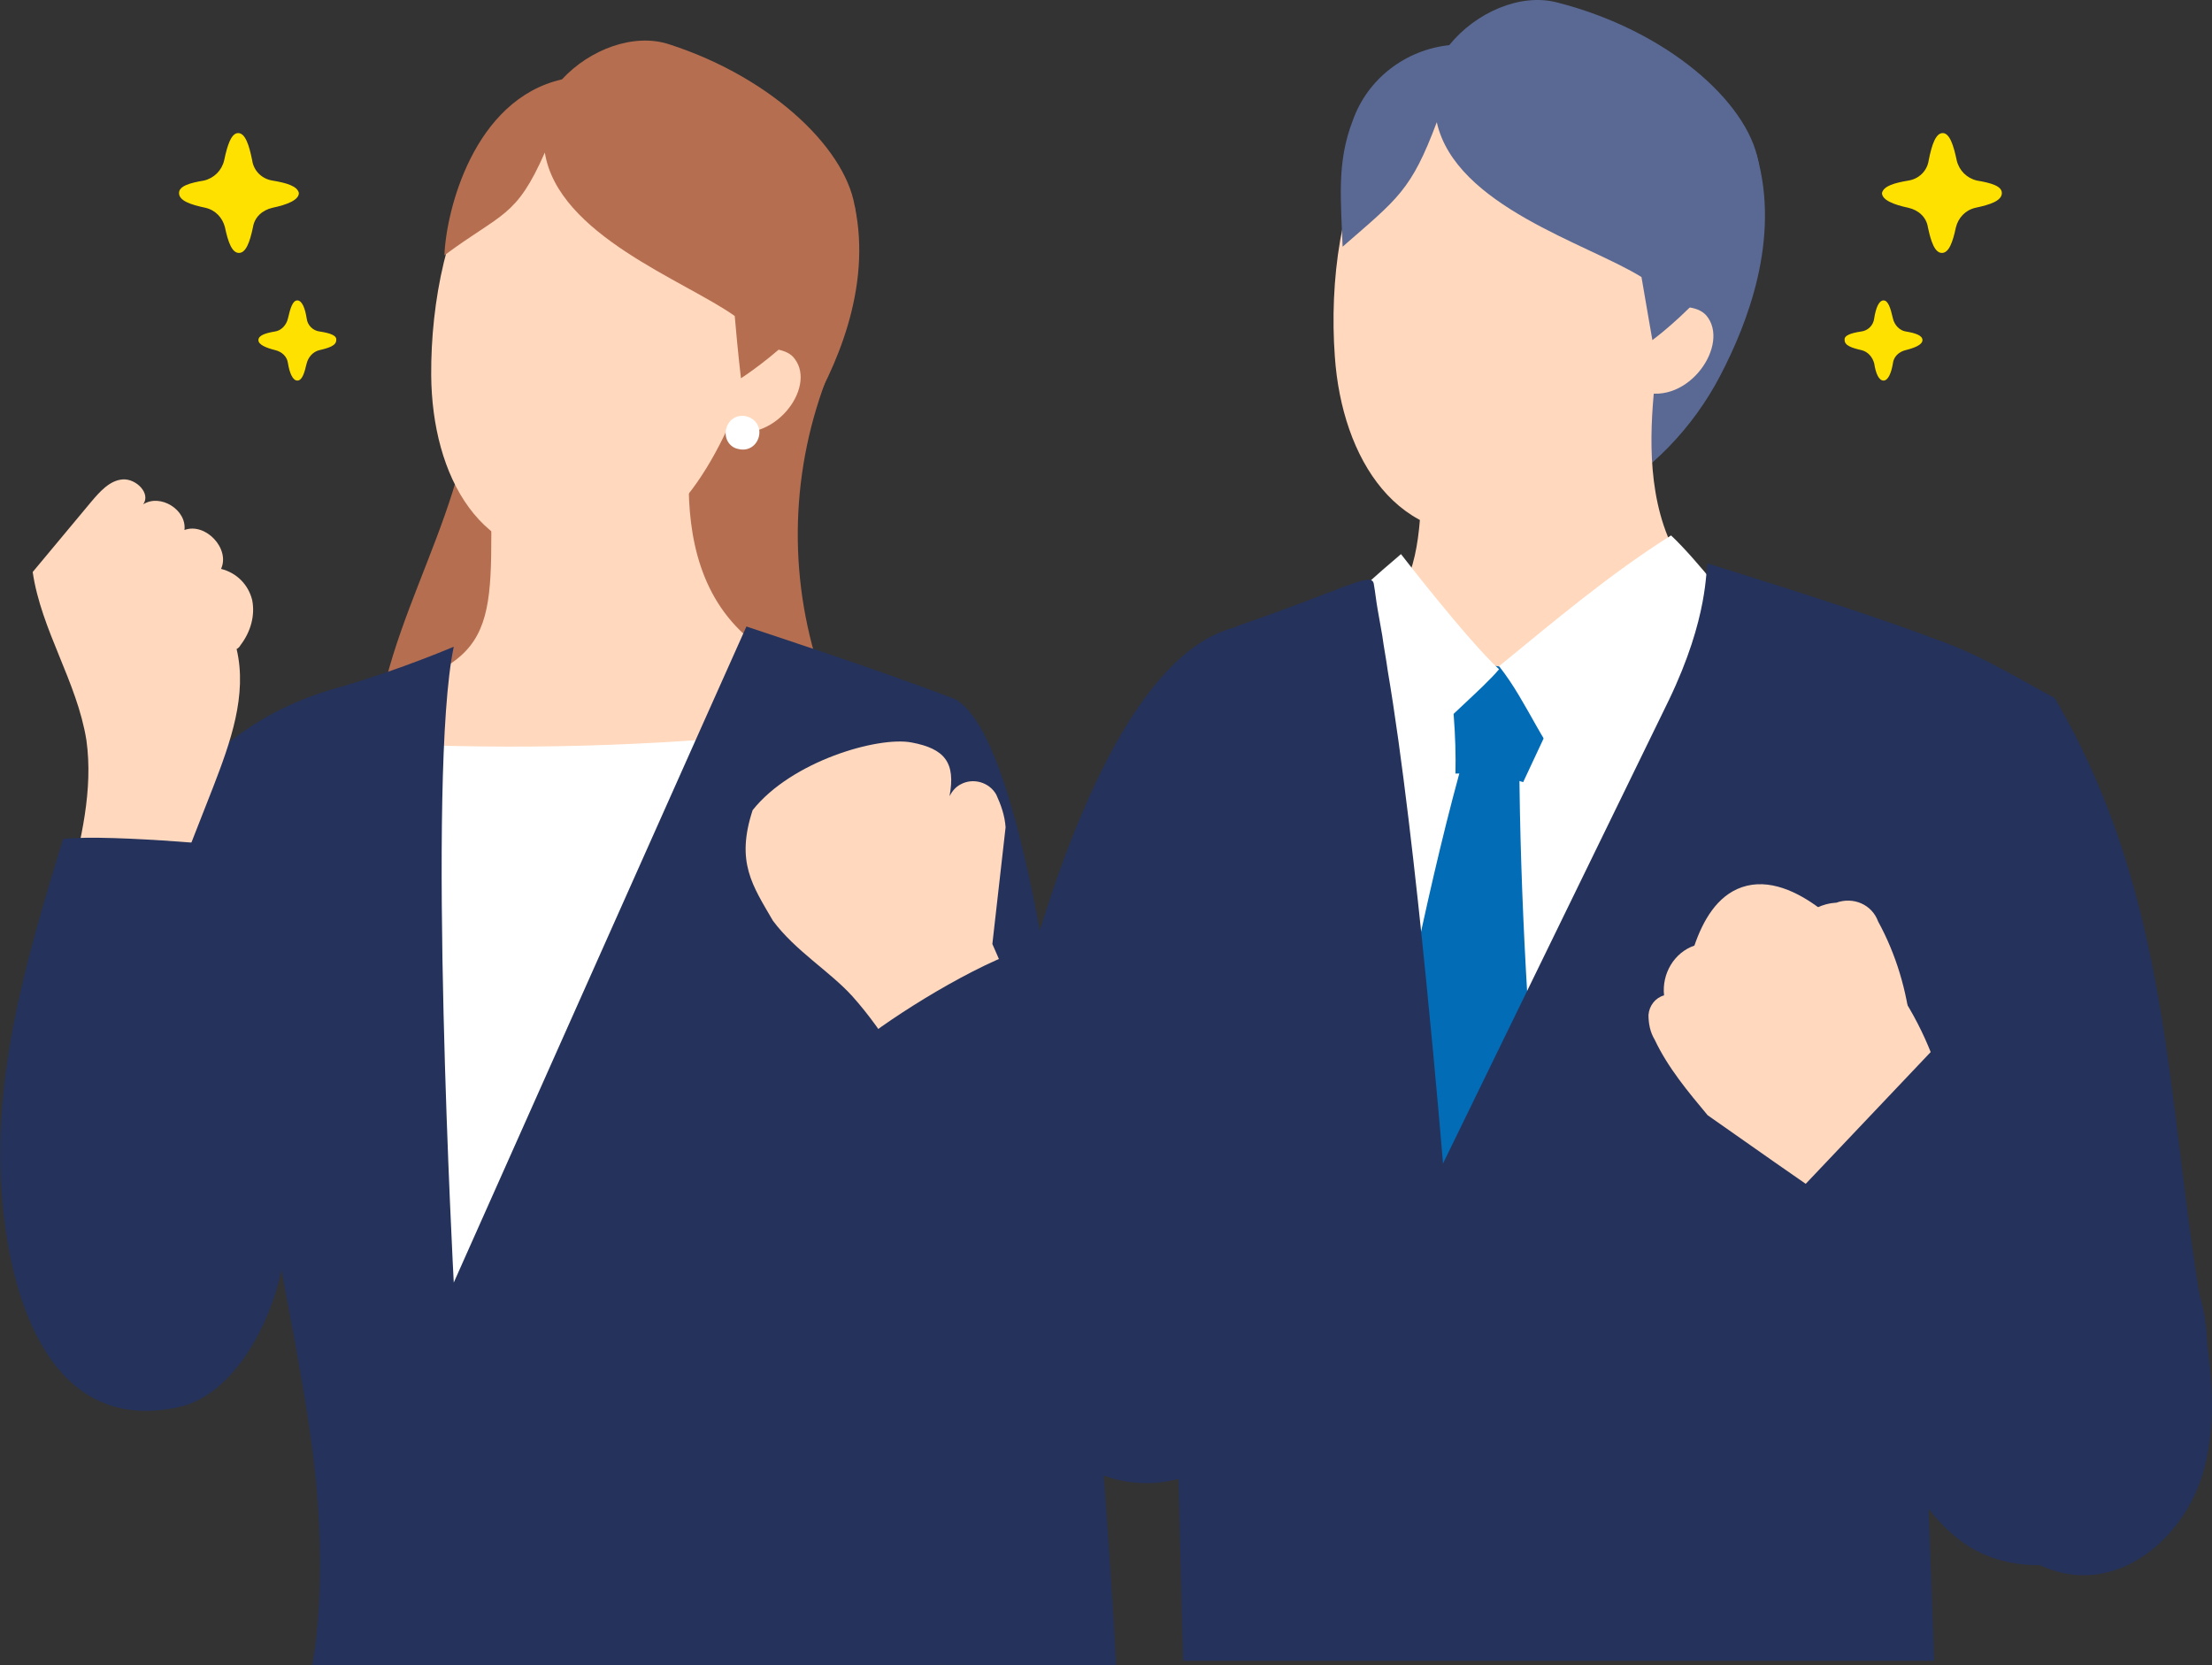 <?xml version="1.0" encoding="utf-8"?>
<!-- Generator: Adobe Illustrator 28.2.0, SVG Export Plug-In . SVG Version: 6.00 Build 0)  -->
<svg version="1.1" id="レイヤー_1" xmlns="http://www.w3.org/2000/svg" xmlns:xlink="http://www.w3.org/1999/xlink" x="0px"
	 y="0px" viewBox="0 0 284.2 214" style="enable-background:new 0 0 284.2 214;" xml:space="preserve">
<rect x="0" y="0" width="284.2" height="214" fill="#333333" stroke="none"/>
<style type="text/css">
	.st0{fill:#FFE100;}
	.st1{fill:#25335C;}
	.st2{fill:#5A6994;}
	.st3{fill:#FFD8BD;}
	.st4{fill:#FFFFFF;}
	.st5{fill:#036CB7;}
	.st6{fill:#B56E50;}
</style>
<g id="グループ_159" transform="translate(0 -58.688)">
	<g id="グループ_163" transform="translate(0 58.689)">
		<path id="パス_409" class="st0" d="M41.1,42.6c-0.9-0.1-1.6-0.8-1.7-1.7c-0.2-1.3-0.6-2.3-1.2-2.3h0c-0.6,0-0.9,1-1.2,2.3
			c-0.2,0.9-0.9,1.6-1.7,1.7c-1.2,0.2-2.1,0.5-2.1,1.1c0,0.6,1,1,2.2,1.3c0.8,0.2,1.5,0.8,1.6,1.7c0.2,1.2,0.6,2.2,1.2,2.2h0
			c0.6,0,0.9-0.9,1.2-2.2c0.2-0.8,0.8-1.5,1.6-1.7c1.3-0.3,2.2-0.6,2.2-1.3C43.3,43.1,42.4,42.8,41.1,42.6"/>
		<path id="パス_410" class="st0" d="M35,23.2c-1.3-0.2-2.4-1.2-2.6-2.6c-0.4-2-0.9-3.5-1.8-3.5h0c-0.9,0-1.4,1.6-1.8,3.5
			c-0.3,1.3-1.3,2.3-2.6,2.6c-1.8,0.3-3.2,0.7-3.2,1.6c0,1,1.5,1.5,3.4,1.9c1.3,0.3,2.2,1.3,2.5,2.5c0.4,1.9,0.9,3.3,1.8,3.3h0
			c0.9,0,1.4-1.4,1.8-3.3c0.2-1.3,1.2-2.2,2.5-2.5c1.9-0.4,3.4-1,3.4-1.9C38.2,23.9,36.8,23.5,35,23.2"/>
		<path id="パス_411" class="st0" d="M239.1,42.6c0.9-0.1,1.6-0.8,1.7-1.7c0.2-1.3,0.6-2.3,1.2-2.3h0c0.6,0,0.9,1,1.2,2.3
			c0.2,0.9,0.9,1.6,1.7,1.7c1.2,0.2,2.1,0.5,2.1,1.1c0,0.6-1,1-2.2,1.3c-0.8,0.2-1.5,0.8-1.6,1.7c-0.2,1.2-0.6,2.2-1.2,2.2h0
			c-0.6,0-1-0.9-1.2-2.2c-0.2-0.8-0.8-1.5-1.6-1.7c-1.3-0.3-2.2-0.6-2.2-1.3C236.9,43.1,237.8,42.8,239.1,42.6"/>
		<path id="パス_412" class="st0" d="M245.2,23.2c1.3-0.2,2.4-1.2,2.6-2.6c0.4-2,0.9-3.5,1.8-3.5h0c0.9,0,1.4,1.6,1.8,3.5
			c0.3,1.3,1.3,2.3,2.6,2.6c1.8,0.3,3.2,0.7,3.2,1.6c0,1-1.5,1.5-3.4,1.9c-1.3,0.3-2.2,1.3-2.5,2.5c-0.4,1.9-0.9,3.3-1.8,3.3h0
			c-0.9,0-1.4-1.4-1.8-3.3c-0.2-1.3-1.2-2.2-2.5-2.5c-1.9-0.4-3.4-1-3.4-1.9C242,23.9,243.4,23.5,245.2,23.2"/>
		<path id="パス_413" class="st1" d="M107.8,171.4c2.6,4.1,2.6,42.5,2.6,42.5l33,0.1c0,0-5.9-116.8-20.8-124.2
			c-12.3,6.8-16.2,18.7-17.3,30.9S108.9,172.2,107.8,171.4"/>
		<path id="パス_414" class="st2" d="M225.7,19.9c3.1,10.8-1.2,21.7-4.7,28.4c-3.5,6.7-8.9,12.3-15.6,16
			c4.1-11.3,5.9-23.2,5.4-35.2c-0.1-1.3,0-2.8,1-3.6c0.8-0.5,1.7-0.7,2.6-0.6C217.5,25,221.3,18.5,225.7,19.9"/>
		<path id="パス_415" class="st3" d="M182.9,57c2.9,0.3,26.9-9.3,29.9-9.6c-1.2,11.1-3.7,34.4,26.6,36c0,24.2-20.7,42.6-41.7,42.6
			c-23.8,0-40.7-15.6-40.7-42.4C184.1,83.7,182.1,73,182.9,57"/>
		<path id="パス_416" class="st3" d="M201.9,7c18.7,3.9,15.3,21.7,11.9,34.5c-3.8,14.1-9.5,24.9-20.7,26.8
			c-13.5,2.3-20.7-9.4-21.6-22.5C170.1,26.5,177.2,1.9,201.9,7"/>
		<path id="パス_417" class="st3" d="M214.1,39c1.7,0.5,3.9,0.2,5.1,1.5c3.2,3.7-2.3,11.7-8.3,9.8C211.4,46.5,212.5,42.6,214.1,39
			"/>
		<path id="パス_418" class="st4" d="M224.8,81.1c-18.8,9.7-37.3,7.6-52.5-1.5c-7.3,0.5-12.4,4.4-19.7,4.9
			c7.1,32.3,13.8,59.9,20.9,92.2c23.1-5.7,47.2-5.7,71-5.6c-1.5-28.5,3.6-54.3,6.2-82.7C243.5,85.2,226.7,80.1,224.8,81.1"/>
		<path id="パス_419" class="st5" d="M201.7,87.5c-5.2-1.4-10.4-2.2-15.8-2.6c0.8,4.8,1.2,9.6,1.1,14.5c2.9-0.1,5.9,0.2,8.7,1.1
			C197.5,96.6,199.4,92.7,201.7,87.5"/>
		<path id="パス_420" class="st4" d="M170.8,79.7c2.9-3,6-5.8,9.2-8.5c0,0,8.5,11,12.6,14.8c-2.1,2.5-7.1,6.6-9.2,9.2
			C177.7,87.7,177.3,86.2,170.8,79.7"/>
		<path id="パス_421" class="st5" d="M188.3,96.5c-4.6,16.1-8.3,35.5-11.6,51.9c3.4,1.5,6.9,2.7,10.5,3.5
			c3.6,0.8,7.4,0.7,10.9-0.5c-1.7-16.8-2.8-36.7-2.9-53.5C192.9,97.6,190.6,97.1,188.3,96.5"/>
		<path id="パス_422" class="st4" d="M214.7,68.8c-7.8,4.9-15,11-22.1,16.8c3.8,4.8,5.8,10.9,9.7,14.5c5.2-6.2,16.4-14.5,23.6-18
			C223,78.4,218.1,72,214.7,68.8"/>
		<path id="パス_423" class="st1" d="M219.4,72.4c-0.3,0.7,0.2,6.8-5,17.6l-29,59.5c0,0-3.4-41.6-7.1-63.3l0,0
			c-0.2-1.5-0.5-3-0.7-4.5c-0.2-1.1-0.4-2.3-0.6-3.4c-0.2-1.1-0.3-2.2-0.5-3.3c-0.3-1.6-3.7,0.7-17.7,5.5c-2.7,12.7-6.1,52.6-8,65.5
			c-0.5,3.2,1.2,67.4,1.2,67.4h96.5l-1.1-30.2c0,0,0.4-68.9,0.4-101.4C237.4,77.9,219.6,72.5,219.4,72.4"/>
		<path id="パス_424" class="st2" d="M186.2,5.8c3.4-4.2,9.1-6.7,13.8-5.5c14.2,3.6,24.5,12.8,25.9,20.4c2.1,11.5-13.6,23-13.6,23
			s-0.6-3.4-1.4-8.1c-6.9-4.3-23.9-9.1-26.3-19.9c-3.3,8.8-5,9.8-12.1,16c-0.2-5.9-0.8-10.8,1.3-16.2
			C175.7,10.1,180.6,6.4,186.2,5.8"/>
		<path id="パス_425" class="st1" d="M152.7,173c-23.4-9.1-27.4-17.8-27.4-17.8s10.6-68.9,33.4-74.6c5.7,1.5,0.9,29-1.2,34.9
			C152.8,128.7,155.3,162.6,152.7,173"/>
		<path id="パス_426" class="st6" d="M107.7,31.1c0.4,4.9-0.1,9.8-1.6,14.6c-0.1,1.1-0.1,2.2,0,3.2c-4.7,12.5-4.8,26.2-0.3,38.7
			c2.3,6.3,5.7,12.2,7.1,18.8c1.6,7.3,0.4,14.9-3.4,21.3c-3.9,6.4-10.5,10.6-18,11.5c-7.4,0.7-14.8-2.3-21.1-6.3
			c-11.7-7.4-21.5-19.4-22.2-33.3c-0.9-16.9,11.5-31.9,12.4-48.8c0.4-7.1-1.2-15,3-20.8c3.1-4.3,8.5-6.1,13.7-6.8
			C88.2,21.7,99.1,24.6,107.7,31.1"/>
		<path id="パス_427" class="st6" d="M109.8,26.4c2.3,10.7-2.5,21.1-6.3,27.4c-3.8,6.4-9.4,11.4-16.1,14.6
			c4.6-10.7,7.2-22.2,7.5-33.9c0-1.3,0.1-2.7,1.2-3.4c0.8-0.4,1.7-0.5,2.6-0.4C101.5,30.8,105.6,24.8,109.8,26.4"/>
		<path id="パス_428" class="st3" d="M63.1,62.2c2.9,0.3,23.1-8.8,26-9.1c-1.2,10.8-3.6,33.6,25.9,35.1
			c0,23.6-20.2,41.6-40.6,41.6c-23.2,0-30-13.9-30-40C64.6,85.7,63.1,81.2,63.1,62.2"/>
		<path id="パス_429" class="st4" d="M48.7,95.5c17.5,0.9,35,0.4,52.4-1.4c-10.6,33.9-25.1,66.4-43.3,96.9
			C47.4,161.9,44.8,130,48.7,95.5"/>
		<path id="パス_430" class="st3" d="M87.4,12.3c17.9,4.9,13.6,22.1,9.4,34.4C92.2,60.1,86,70.3,75,71.5
			c-13.3,1.4-19.5-10.4-19.6-23.3C55.3,29.3,63.7,5.8,87.4,12.3"/>
		<path id="パス_431" class="st3" d="M97.3,44.3c1.6,0.6,3.8,0.4,4.8,1.8c2.9,3.8-2.9,11.2-8.7,9.1C94.2,51.3,95.5,47.7,97.3,44.3
			"/>
		<path id="パス_432" class="st1" d="M95.9,80.5c-0.3,0.6-37.6,84.3-37.6,84.3s-3.5-65.1,0-81.7c0,0-6.8,2.9-14,5
			c-2.6,12.4-7,27.5-11.5,48.9c-1.4,6.5,5,31.5,7.3,49s0,28,0,28h80.6l-9.6-31.2c0,0,11.5-61.3,11.5-93
			C112.5,85.9,96.1,80.6,95.9,80.5"/>
		<path id="パス_433" class="st6" d="M72.2,10.2c3.6-3.9,9.3-6,13.8-4.5c13.6,4.4,23.1,13.9,23.9,21.4
			c1.4,11.3-14.7,21.5-14.7,21.5s-0.4-3.3-0.8-8c-6.5-4.6-22.7-10.4-24.4-21c-3.7,8.4-5.5,7.7-12.9,13.2
			C57.3,27.2,60.8,12.8,72.2,10.2"/>
		<path id="パス_434" class="st1" d="M44.4,88.1c5.3,2.2-0.5,34.9-2.4,40.8c-3.6,11-11.1,36.4-22,44.7
			C15,177.3-3.6,100.3,44.4,88.1"/>
		<path id="パス_435" class="st3" d="M8.8,114.3c1.6-6.3,3.2-12.8,2.3-19.2C9.9,87.6,5.3,81,4.2,73.5l7.5-9
			c1.1-1.3,2.4-2.8,4.1-2.9s3.6,1.8,2.6,3.2c2.2-1.4,5.6,0.7,5.3,3.3c2.7-1,5.9,2.4,4.7,5c2,0.5,3.5,2,4,4c0.4,2-0.2,4.1-1.5,5.8
			c-0.1,0.2-0.3,0.4-0.5,0.5c1.4,5.9-0.8,12-3,17.7l-2.9,7.4c0,0.3,0,0.6,0,0.9c0.8,3.3,0.1,7.4-0.6,10.8
			C24.4,120,12.4,119.5,8.8,114.3"/>
		<path id="パス_436" class="st1" d="M32.9,109c0,0-18.4-1.9-24.8-1.2c-4.9,16-9.6,31.9-7.6,48.5C2,169.2,7.6,184.2,23,180.8
			c6.7-1.5,11.2-9.8,12.8-16.1C41,143.9,32.9,109,32.9,109"/>
		<path id="パス_437" class="st3" d="M132,131.6l-4.5-10.3l1.7-15c-0.1-1.5-0.6-2.9-1.2-4.2c-0.9-1.6-3-2.2-4.6-1.3
			c-0.6,0.3-1.1,0.9-1.4,1.5c0.8-4.3-0.6-6.1-4.9-6.9s-15.4,2.4-20.4,8.7c-2.2,6.7,0,9.7,2.6,14.2c2.9,3.9,7.3,6.5,10.2,9.7
			c4.3,4.8,7.2,10.3,11.4,16.9C123.9,140.6,128.3,137,132,131.6"/>
		<path id="パス_438" class="st1" d="M133.5,121.4c-6.4,1.5-17.2,8.1-22.4,12.1c4.2,16.6,8.5,33.1,19,46.6c3.1,4,6.9,7.7,11.7,9.5
			s10.9,1.2,14.8-2.4c5.1-4.8,4.6-12.8,2.7-19.2C154,151.4,143.5,140.5,133.5,121.4"/>
		<path id="パス_439" class="st4" d="M93.3,55.1c0.3-1.2,1.4-1.9,2.6-1.6c1.2,0.3,1.9,1.4,1.6,2.6c-0.3,1.2-1.4,1.9-2.6,1.6
			c0,0,0,0,0,0C93.7,57.5,93,56.3,93.3,55.1"/>
		<path id="パス_440" class="st1" d="M247.1,81.6c6.4,2,10.8,4.8,16.9,8.1c15,25.7,14.3,51.5,18.8,77.9c1.2,7.2,2.3,14.8,0.2,21.8
			s-8.4,13.3-15.8,13c-5-0.2-9.6-3.5-12.5-7.6s-4.5-9-5.8-13.9C239.8,148.6,239.2,114.4,247.1,81.6"/>
		<path id="パス_441" class="st3" d="M250.8,145.9c-1.4-11.6-7.5-22.1-16.9-29.1c-2.9-2.2-6.6-4-10.1-2.8c-3.2,1.1-5,4.3-6.1,7.5
			c-2.6,0.9-4.2,3.6-3.9,6.4c-1.1,0.3-1.9,1.3-2,2.5c0,1.1,0.2,2.2,0.8,3.2c1.7,3.6,4.3,6.7,6.8,9.7c5.7,4,11.5,8.1,17.1,11.9
			C240.7,151.1,245.5,148,250.8,145.9"/>
		<path id="パス_442" class="st3" d="M245.5,132.1c-0.5-4.8-1.9-9.5-4.2-13.7c-0.8-2.2-3.2-3.2-5.4-2.4c0,0-0.1,0-0.1,0
			c-1.6,0.1-3.2,0.9-4.3,2c-0.8,1.2-1.1,2.7-0.8,4.2c0.4,3.3,2.3,6.3,5,8.3C238.6,132.4,242.2,133,245.5,132.1"/>
		<path id="パス_443" class="st1" d="M250.6,132.5l-23.8,25.1l15.8,28.2c2.8,4.9,5.7,10,10.5,13c7,4.2,16.6,2.4,22.5-3.2
			s8.8-17.3,7.8-25.4s-5.7-12.6-10.9-18.9S261.1,139.6,250.6,132.5"/>
	</g>
</g>
</svg>
